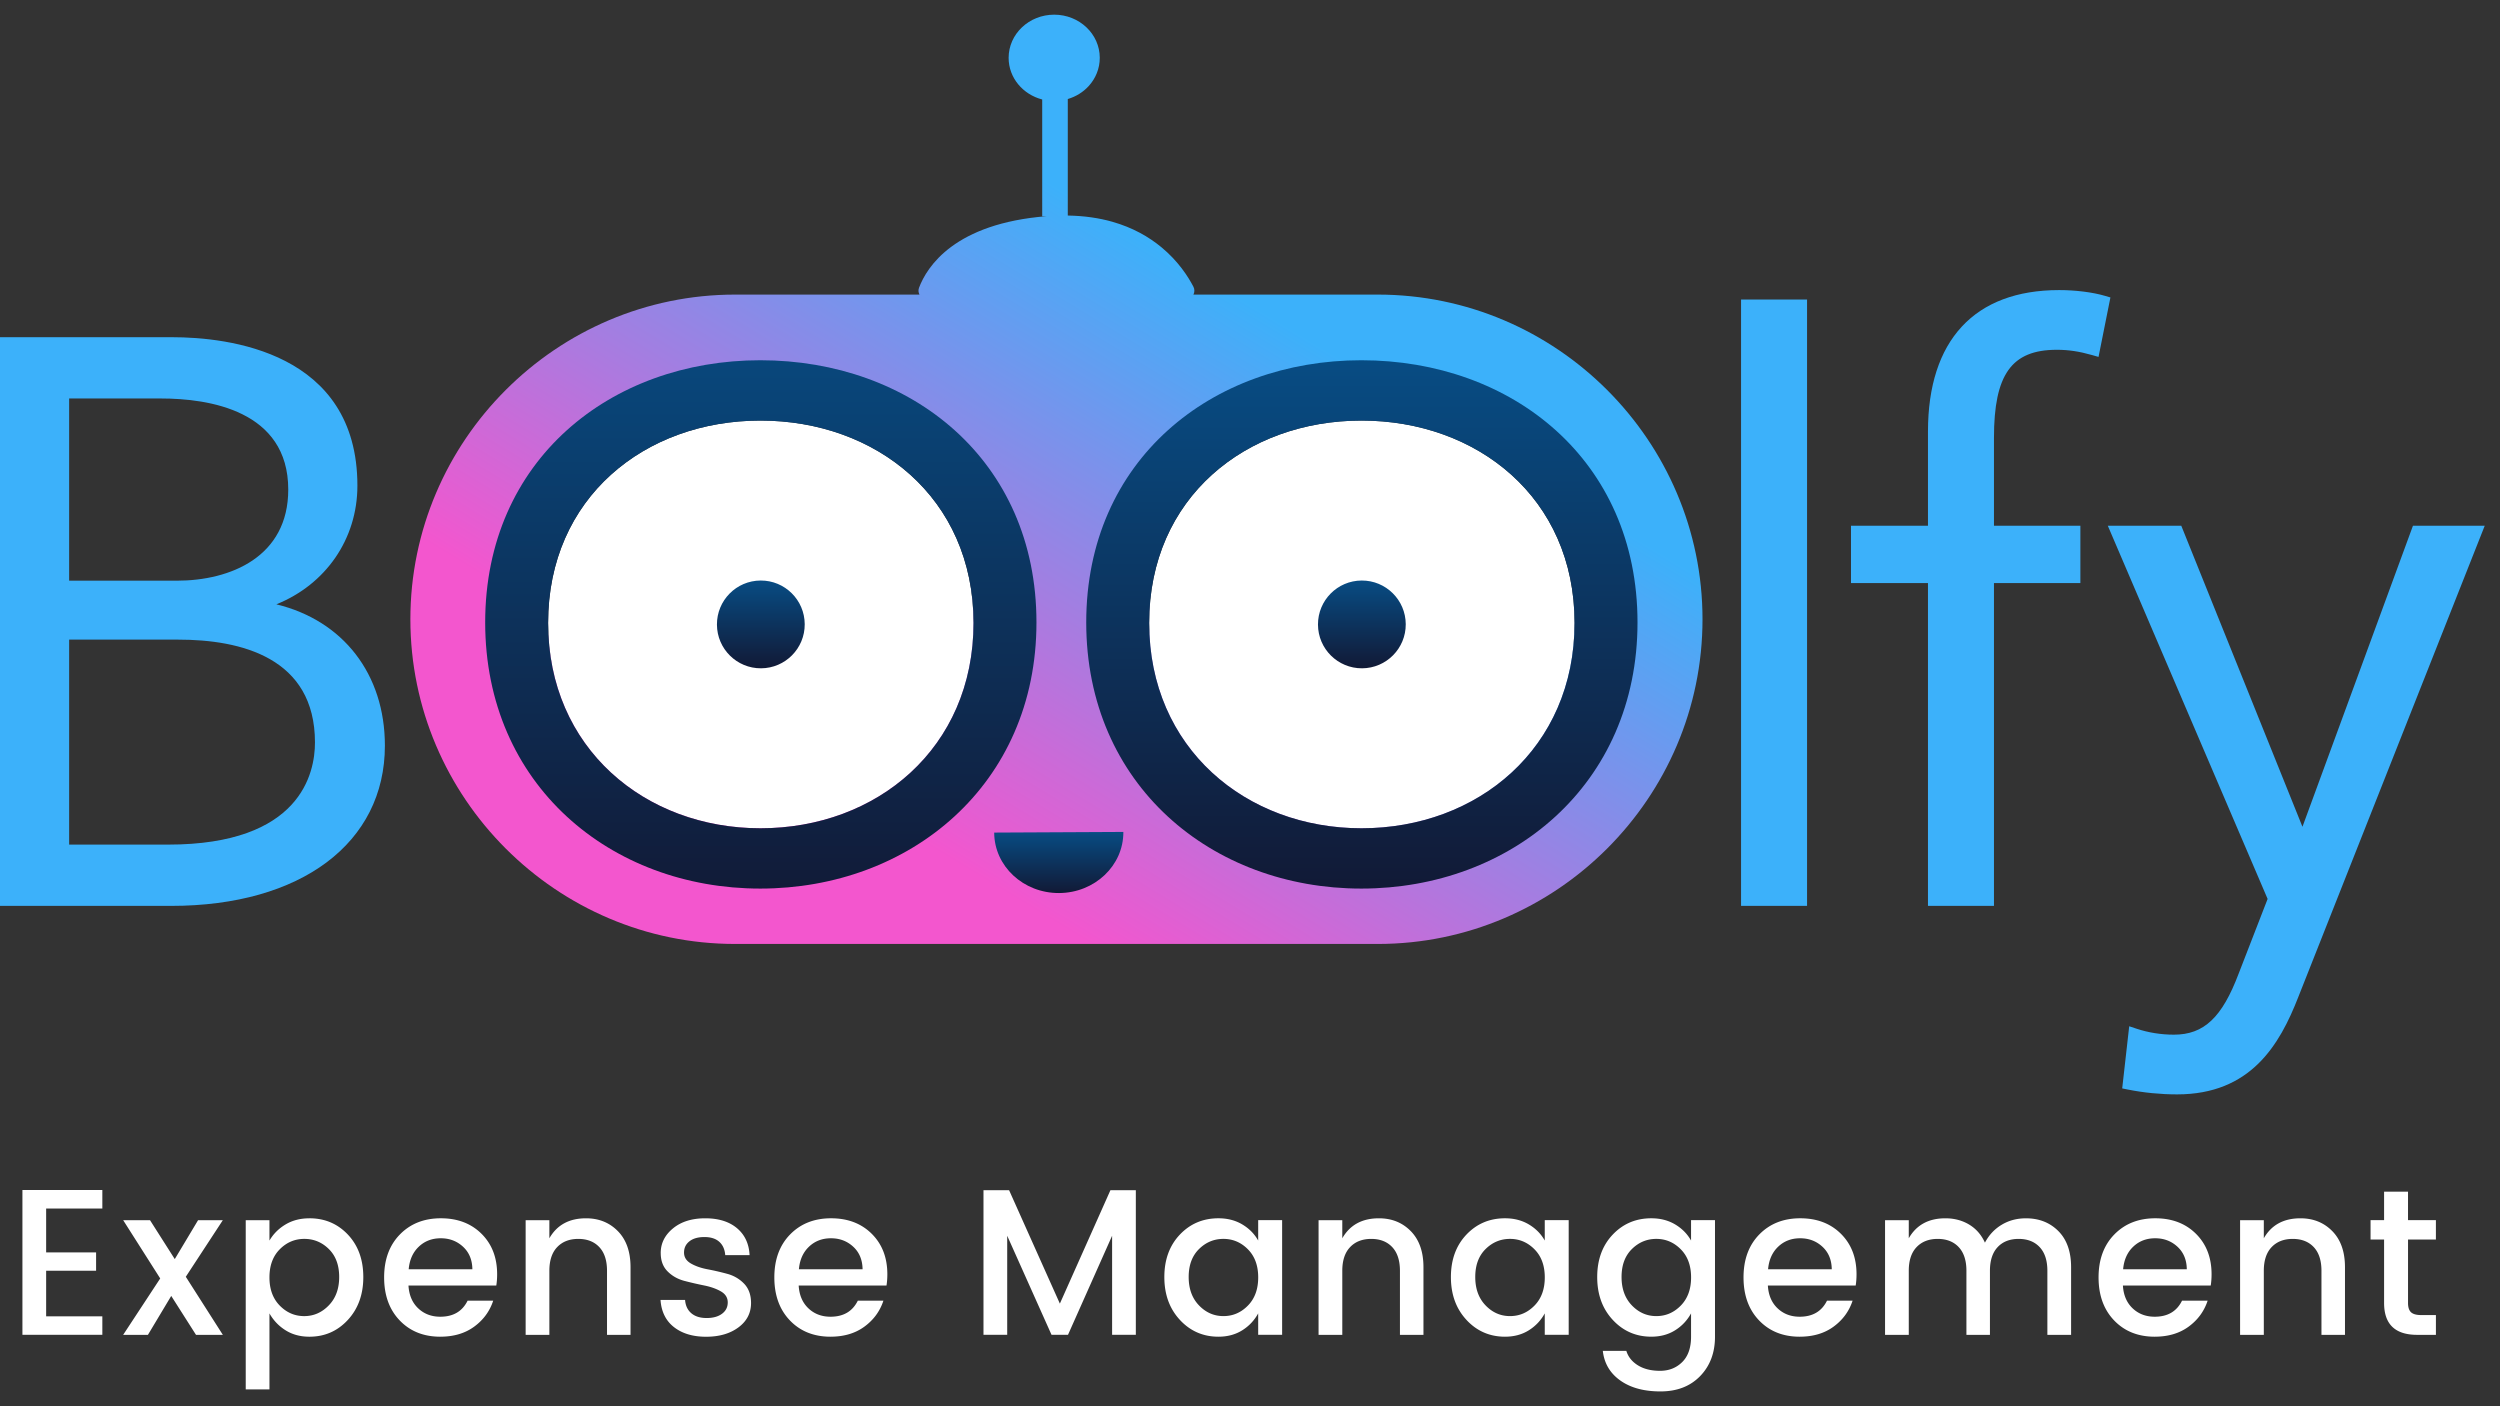 <svg id="Layer_1" xmlns="http://www.w3.org/2000/svg" xmlns:xlink="http://www.w3.org/1999/xlink" version="1.1" viewBox="0 0 2212.92 1244.65"><rect x="0" y="0" width="2212.92" height="1244.65" fill="#333333" stroke="none"/><defs><linearGradient id="linear-gradient" x1="815.5" y1="745.66" x2="1105.04" y2="267.58" gradientUnits="userSpaceOnUse"><stop offset="0" stop-color="#f356ce"/><stop offset="1" stop-color="#3cb1fa"/></linearGradient><linearGradient id="linear-gradient1" x1="673.46" y1="829.06" x2="673.46" y2="-128.61" gradientUnits="userSpaceOnUse"><stop offset="0" stop-color="#121732"/><stop offset="1" stop-color="#0071bc"/></linearGradient><linearGradient id="linear-gradient2" x1="1205.48" y1="595.5" x2="1205.48" y2="456.86" xlink:href="#linear-gradient1"/><linearGradient id="linear-gradient3" x1="673.45" y1="595.5" x2="673.45" y2="456.86" xlink:href="#linear-gradient1"/><linearGradient id="linear-gradient4" x1="937.18" y1="793.23" x2="937.18" y2="696.71" xlink:href="#linear-gradient1"/><linearGradient id="linear-gradient5" x1="1205.48" y1="810.25" x2="1205.48" y2="-24.18" xlink:href="#linear-gradient1"/><style>.st5{fill:#3cb1fa}.st7{fill:#fff}</style></defs><path d="M1219.59 260.76h-163.21c1.05-2.06 1.22-4.57.02-6.9-4.79-9.23-13.57-22.77-28.26-34.94-11-9.12-25.32-17.47-43.74-22.68-11.42-3.23-24.46-5.21-39.23-5.45V87.66c7.29-2.16 13.7-6.18 18.56-11.53 6.08-6.69 9.75-15.4 9.75-24.92 0-21.11-18.06-38.22-40.34-38.22S892.8 30.1 892.8 51.21c0 17.62 12.6 32.42 29.73 36.84v103.3h4.25c-81.83 6.38-106.22 44.67-113.29 63.36-.8 2.11-.54 4.25.38 6.05H650.66c-158.07 0-287.41 129.33-287.41 287.4 0 158.07 129.33 287.4 287.41 287.4h568.94c158.07 0 287.41-129.33 287.41-287.4 0-158.07-129.33-287.4-287.41-287.4zM672.8 729c-102.21 0-188.08-70.87-188.08-181.94s85.86-179.22 188.08-179.22 188.76 68.14 188.76 179.22S775.7 729 672.8 729zm532.42 0c-102.21 0-188.07-70.87-188.07-181.94s85.86-179.22 188.07-179.22 188.76 68.14 188.76 179.22S1308.12 729 1205.22 729z" style="fill:url(#linear-gradient)"/><path class="st7" d="M1205.14 733.16c-102.14 0-187.93-70.82-187.93-181.81s85.8-179.08 187.93-179.08 188.62 68.09 188.62 179.08-85.8 181.81-188.62 181.81zM673.11 733.16c-102.14 0-187.94-70.82-187.94-181.81s85.8-179.08 187.94-179.08 188.62 68.09 188.62 179.08-85.8 181.81-188.62 181.81z"/><path d="M673.01 318.88c-132.36 0-243.54 88.24-243.54 232.07s111.19 235.6 243.54 235.6 244.43-91.77 244.43-235.6-111.19-232.07-244.43-232.07zm.11 414.28c-102.14 0-187.94-70.82-187.94-181.81s85.8-179.08 187.94-179.08 188.62 68.09 188.62 179.08-85.8 181.81-188.62 181.81z" style="fill:url(#linear-gradient1)"/><path d="M1205.28 513.86c-21.46.11-38.76 17.59-38.65 39.05.11 21.46 17.59 38.76 39.04 38.65 21.46-.11 38.76-17.59 38.65-39.05-.11-21.46-17.59-38.76-39.05-38.65z" style="fill:url(#linear-gradient2)"/><path d="M673.26 513.86c-21.46.11-38.76 17.59-38.65 39.05.11 21.46 17.59 38.76 39.05 38.65 21.46-.11 38.76-17.59 38.65-39.05-.11-21.46-17.59-38.76-39.04-38.65z" style="fill:url(#linear-gradient3)"/><path d="M880.03 736.97v.11c.15 29.66 25.87 53.57 57.44 53.41 31.57-.16 57.04-24.33 56.89-53.99v-.11l-114.32.58z" style="fill:url(#linear-gradient4)"/><path d="M1205.04 318.88c-132.36 0-243.54 88.24-243.54 232.07s111.18 235.6 243.54 235.6 244.43-91.77 244.43-235.6-111.18-232.07-244.43-232.07zm.1 414.28c-102.14 0-187.93-70.82-187.93-181.81s85.8-179.08 187.93-179.08 188.62 68.09 188.62 179.08-85.8 181.81-188.62 181.81z" style="fill:url(#linear-gradient5)"/><path class="st5" d="M244.63 534.92c43.63-17.56 71.73-57.68 71.73-105.03 0-118.61-114.75-131.41-164.09-131.41H0v503.38h151.57c114.88 0 189.12-55.68 189.12-141.84 0-63.49-37.06-110.76-96.06-125.1zM61.2 352.73h81.33c42.06 0 112.62 10.48 112.62 80.64 0 59.46-50.99 80.64-98.71 80.64H61.2V352.73zm87.59 394.89H61.2V566.18h96.63c55.19 0 120.97 15.8 120.97 91.07 0 27.17-12.66 90.37-130 90.37zM1863.19 261.86c-10.85-3.19-25.99-5.09-40.5-5.09-74.88 0-116.11 44.45-116.11 125.15v83.42h-68.14v50.77h68.14v285.75H1765V516.11h76.48v-50.77H1765v-77.86c0-56.03 15.59-77.86 55.61-77.86 10.28 0 19.89 1.43 31.14 4.65l5.8 1.66 10.53-52.64-4.9-1.44zM2135.88 465.34l-97.82 266.49-107.27-266.49h-65.04l141.47 330.36-25.61 66.06c-14.69 38.94-30.78 54.1-57.37 54.1-11.24 0-22.65-1.82-33-5.27l-6.53-2.18-6.2 55.02 5.02 1.01c13.98 2.8 29.02 4.28 43.5 4.28 65.07 0 90.8-43.62 107.38-86.26l165.01-417.12h-63.53zM1541.13 265.11h58.42v536.75h-58.42z"/><path class="st7" d="M90.59 1053.34v16.39H40.85v38.87h44.21v16.21H40.85v40.35h49.74v16.39H19.85v-128.21h70.74zM197.25 1080.05l-32.79 50.11 32.79 51.4h-23.76l-21.92-34.45-20.63 34.45h-21.92l32.79-49.92-32.79-51.58h23.76l21.92 34.45 20.63-34.45h21.92zM273.88 1078.39c13.63 0 24.99 4.82 34.08 14.46s13.63 22.17 13.63 37.58-4.58 28.07-13.72 37.95c-9.15 9.89-20.48 14.83-33.99 14.83-7.99 0-14.98-1.87-21-5.62-6.02-3.74-10.81-8.75-14.37-15.01v67.24h-21v-149.77h21v18.06c3.44-5.9 8.19-10.66 14.27-14.28 6.08-3.62 13.11-5.43 21.09-5.43zm17.14 77.09c6.14-6.32 9.21-14.71 9.21-25.14s-3.04-18.67-9.12-24.69c-6.08-6.02-13.33-9.02-21.74-9.02s-15.66 3.07-21.74 9.21c-6.08 6.14-9.12 14.43-9.12 24.87s3.04 18.76 9.12 24.96c6.08 6.2 13.29 9.31 21.65 9.31s15.6-3.16 21.74-9.49zM389.76 1183.21c-14.74 0-26.71-4.79-35.92-14.37-9.21-9.58-13.82-22.29-13.82-38.13s4.67-28.52 14-38.04 21.4-14.28 36.2-14.28 26.81 4.58 36.01 13.72c9.21 9.15 13.82 21.09 13.82 35.83 0 3.56-.25 6.88-.74 9.95h-77.74c.49 8.47 3.35 15.2 8.57 20.17 5.22 4.97 11.76 7.46 19.62 7.46 11.43 0 19.47-4.73 24.14-14.19h22.66c-3.07 9.34-8.66 16.98-16.77 22.94-8.11 5.96-18.12 8.93-30.03 8.93zm20.08-79.67c-5.4-4.98-11.97-7.46-19.71-7.46s-14.22 2.49-19.44 7.46c-5.22 4.97-8.2 11.63-8.93 19.99h56.37c-.12-8.35-2.88-15.01-8.29-19.99zM486.28 1080.05v16.03c6.75-11.79 17.56-17.68 32.42-17.68 11.42 0 20.85 3.81 28.28 11.43 7.43 7.61 11.15 18.24 11.15 31.87v59.87h-20.82v-56.74c0-9.08-2.27-16.05-6.81-20.91-4.55-4.85-10.75-7.28-18.61-7.28s-14.09 2.43-18.7 7.28c-4.61 4.85-6.91 11.82-6.91 20.91v56.74h-21v-101.51h21zM584.84 1109.16c0-8.6 3.62-15.87 10.87-21.83 7.24-5.95 16.76-8.93 28.55-8.93s21.15 2.92 28.1 8.75c6.93 5.84 10.65 13.79 11.14 23.86h-21.55c-.37-5.03-2.12-8.96-5.25-11.79-3.13-2.82-7.52-4.23-13.17-4.23s-10.07 1.26-13.26 3.78c-3.2 2.52-4.79 5.83-4.79 9.95s2.03 7.34 6.08 9.67c4.05 2.34 8.99 4.05 14.83 5.16 5.83 1.1 11.67 2.46 17.5 4.05 5.83 1.6 10.78 4.52 14.83 8.75 4.05 4.24 6.08 9.92 6.08 17.04 0 8.84-3.72 16.03-11.15 21.56-7.43 5.52-16.98 8.29-28.64 8.29s-21.12-2.82-28.37-8.47-11.24-13.69-11.97-24.13h21.74c.37 5.04 2.21 8.96 5.53 11.79 3.32 2.83 7.83 4.24 13.54 4.24s10.25-1.26 13.63-3.78c3.38-2.52 5.07-5.87 5.07-10.04s-2.03-7.43-6.08-9.76c-4.05-2.33-9-4.08-14.83-5.25a306.71 306.71 0 0 1-17.5-4.05c-5.83-1.54-10.78-4.33-14.83-8.38-4.05-4.05-6.08-9.46-6.08-16.21zM735.16 1183.21c-14.74 0-26.71-4.79-35.92-14.37-9.21-9.58-13.82-22.29-13.82-38.13s4.67-28.52 14-38.04 21.4-14.28 36.2-14.28 26.81 4.58 36.01 13.72c9.21 9.15 13.82 21.09 13.82 35.83 0 3.56-.25 6.88-.74 9.95h-77.74c.49 8.47 3.35 15.2 8.57 20.17 5.22 4.97 11.76 7.46 19.62 7.46 11.43 0 19.47-4.73 24.14-14.19h22.66c-3.07 9.34-8.66 16.98-16.77 22.94-8.11 5.96-18.12 8.93-30.03 8.93zm20.08-79.67c-5.4-4.98-11.97-7.46-19.71-7.46s-14.22 2.49-19.44 7.46c-5.22 4.97-8.2 11.63-8.93 19.99h56.37c-.12-8.35-2.88-15.01-8.29-19.99zM1005.4 1053.52v128.03h-21v-87.69l-39.05 87.69h-14.56l-39.24-87.69v87.69h-21v-128.03h22.66l44.95 100.4 44.76-100.4h22.47zM1044.46 1168.38c-9.21-9.88-13.82-22.53-13.82-37.95s4.58-27.93 13.72-37.58c9.15-9.64 20.54-14.46 34.17-14.46 7.98 0 15.01 1.82 21.09 5.43 6.08 3.62 10.78 8.38 14.09 14.28v-18.06h21.19v101.51h-21.19v-18.97c-3.44 6.26-8.17 11.27-14.19 15.01-6.02 3.75-13.02 5.62-21 5.62-13.51 0-24.87-4.94-34.08-14.83zm60.14-12.71c6.08-6.2 9.12-14.52 9.12-24.96s-3.04-18.73-9.12-24.87c-6.08-6.14-13.3-9.21-21.65-9.21s-15.57 3.01-21.65 9.02c-6.08 6.02-9.12 14.25-9.12 24.69s3.04 18.82 9.12 25.14c6.08 6.33 13.29 9.49 21.65 9.49s15.57-3.1 21.65-9.31zM1188.15 1080.05v16.03c6.75-11.79 17.56-17.68 32.42-17.68 11.42 0 20.85 3.81 28.28 11.43 7.43 7.61 11.15 18.24 11.15 31.87v59.87h-20.82v-56.74c0-9.08-2.27-16.05-6.81-20.91-4.55-4.85-10.75-7.28-18.61-7.28s-14.09 2.43-18.7 7.28c-4.61 4.85-6.91 11.82-6.91 20.91v56.74h-21v-101.51h21zM1298.12 1168.38c-9.21-9.88-13.82-22.53-13.82-37.95s4.58-27.93 13.72-37.58c9.15-9.64 20.54-14.46 34.17-14.46 7.98 0 15.01 1.82 21.09 5.43 6.08 3.62 10.78 8.38 14.09 14.28v-18.06h21.19v101.51h-21.19v-18.97c-3.44 6.26-8.17 11.27-14.19 15.01-6.02 3.75-13.02 5.62-21 5.62-13.51 0-24.87-4.94-34.08-14.83zm60.15-12.71c6.08-6.2 9.12-14.52 9.12-24.96s-3.04-18.73-9.12-24.87c-6.08-6.14-13.3-9.21-21.65-9.21s-15.57 3.01-21.65 9.02c-6.08 6.02-9.12 14.25-9.12 24.69s3.04 18.82 9.12 25.14c6.08 6.33 13.29 9.49 21.65 9.49s15.57-3.1 21.65-9.31zM1427.62 1168.38c-9.21-9.88-13.82-22.53-13.82-37.95s4.58-27.93 13.72-37.58c9.15-9.64 20.54-14.46 34.17-14.46 7.98 0 15.01 1.82 21.09 5.43 6.08 3.62 10.78 8.38 14.09 14.28v-18.06h21.19v103.16c0 14.25-4.39 25.88-13.17 34.91-8.78 9.03-20.48 13.54-35.1 13.54s-26.46-3.22-35.55-9.67-14.25-15.2-15.48-26.25h20.82c1.6 5.28 5 9.55 10.22 12.8s11.76 4.88 19.62 4.88 14.4-2.58 19.62-7.74c5.22-5.16 7.83-12.65 7.83-22.47v-20.63c-3.44 6.26-8.17 11.27-14.19 15.01-6.02 3.75-13.02 5.62-21 5.62-13.51 0-24.87-4.94-34.08-14.83zm60.15-12.71c6.08-6.2 9.12-14.52 9.12-24.96s-3.04-18.73-9.12-24.87c-6.08-6.14-13.3-9.21-21.65-9.21s-15.57 3.01-21.65 9.02c-6.08 6.02-9.12 14.25-9.12 24.69s3.04 18.82 9.12 25.14c6.08 6.33 13.29 9.49 21.65 9.49s15.57-3.1 21.65-9.31zM1593.05 1183.21c-14.74 0-26.71-4.79-35.92-14.37-9.21-9.58-13.82-22.29-13.82-38.13s4.67-28.52 14-38.04 21.4-14.28 36.2-14.28 26.81 4.58 36.01 13.72c9.21 9.15 13.82 21.09 13.82 35.83 0 3.56-.25 6.88-.74 9.95h-77.74c.49 8.47 3.35 15.2 8.57 20.17 5.22 4.97 11.76 7.46 19.62 7.46 11.43 0 19.47-4.73 24.14-14.19h22.66c-3.07 9.34-8.66 16.98-16.77 22.94s-18.12 8.93-30.03 8.93zm20.08-79.67c-5.4-4.98-11.97-7.46-19.71-7.46s-14.22 2.49-19.44 7.46c-5.22 4.97-8.2 11.63-8.93 19.99h56.37c-.12-8.35-2.88-15.01-8.29-19.99zM1689.58 1080.05v16.03c6.75-11.79 17.56-17.68 32.42-17.68 7.86 0 14.86 1.85 21 5.53 6.14 3.68 10.81 9.02 14 16.03 3.56-6.76 8.5-12.04 14.83-15.84 6.32-3.81 13.48-5.71 21.46-5.71 11.66 0 21.24 3.78 28.74 11.33 7.49 7.55 11.24 18.21 11.24 31.96v59.87h-21v-56.74c0-9.08-2.28-16.05-6.82-20.91-4.54-4.85-10.75-7.28-18.6-7.28s-14.07 2.43-18.61 7.28c-4.55 4.85-6.81 11.82-6.81 20.91v56.74h-20.82v-56.74c0-9.08-2.27-16.05-6.81-20.91-4.55-4.85-10.75-7.28-18.61-7.28s-14.09 2.43-18.7 7.28c-4.61 4.85-6.91 11.82-6.91 20.91v56.74h-21v-101.51h21zM1907.32 1183.21c-14.74 0-26.71-4.79-35.92-14.37-9.21-9.58-13.82-22.29-13.82-38.13s4.67-28.52 14-38.04 21.4-14.28 36.2-14.28 26.81 4.58 36.01 13.72c9.21 9.15 13.82 21.09 13.82 35.83 0 3.56-.25 6.88-.74 9.95h-77.74c.49 8.47 3.35 15.2 8.57 20.17 5.22 4.97 11.76 7.46 19.62 7.46 11.43 0 19.47-4.73 24.14-14.19h22.66c-3.07 9.34-8.66 16.98-16.77 22.94-8.11 5.96-18.12 8.93-30.03 8.93zm20.08-79.67c-5.4-4.98-11.97-7.46-19.71-7.46s-14.22 2.49-19.44 7.46c-5.22 4.97-8.2 11.63-8.93 19.99h56.37c-.12-8.35-2.88-15.01-8.29-19.99zM2003.85 1080.05v16.03c6.75-11.79 17.56-17.68 32.42-17.68 11.42 0 20.85 3.81 28.28 11.43s11.15 18.24 11.15 31.87v59.87h-20.82v-56.74c0-9.08-2.27-16.05-6.81-20.91-4.55-4.85-10.75-7.28-18.61-7.28s-14.09 2.43-18.7 7.28c-4.61 4.85-6.91 11.82-6.91 20.91v56.74h-21v-101.51h21zM2156.19 1097.18h-24.68v56.19c0 3.81.89 6.54 2.67 8.2s4.82 2.49 9.12 2.49h12.89v17.5h-16.58c-19.53 0-29.29-9.4-29.29-28.19v-56.19h-11.98v-17.13h11.98v-25.23h21.18v25.23h24.68v17.13z"/></svg>